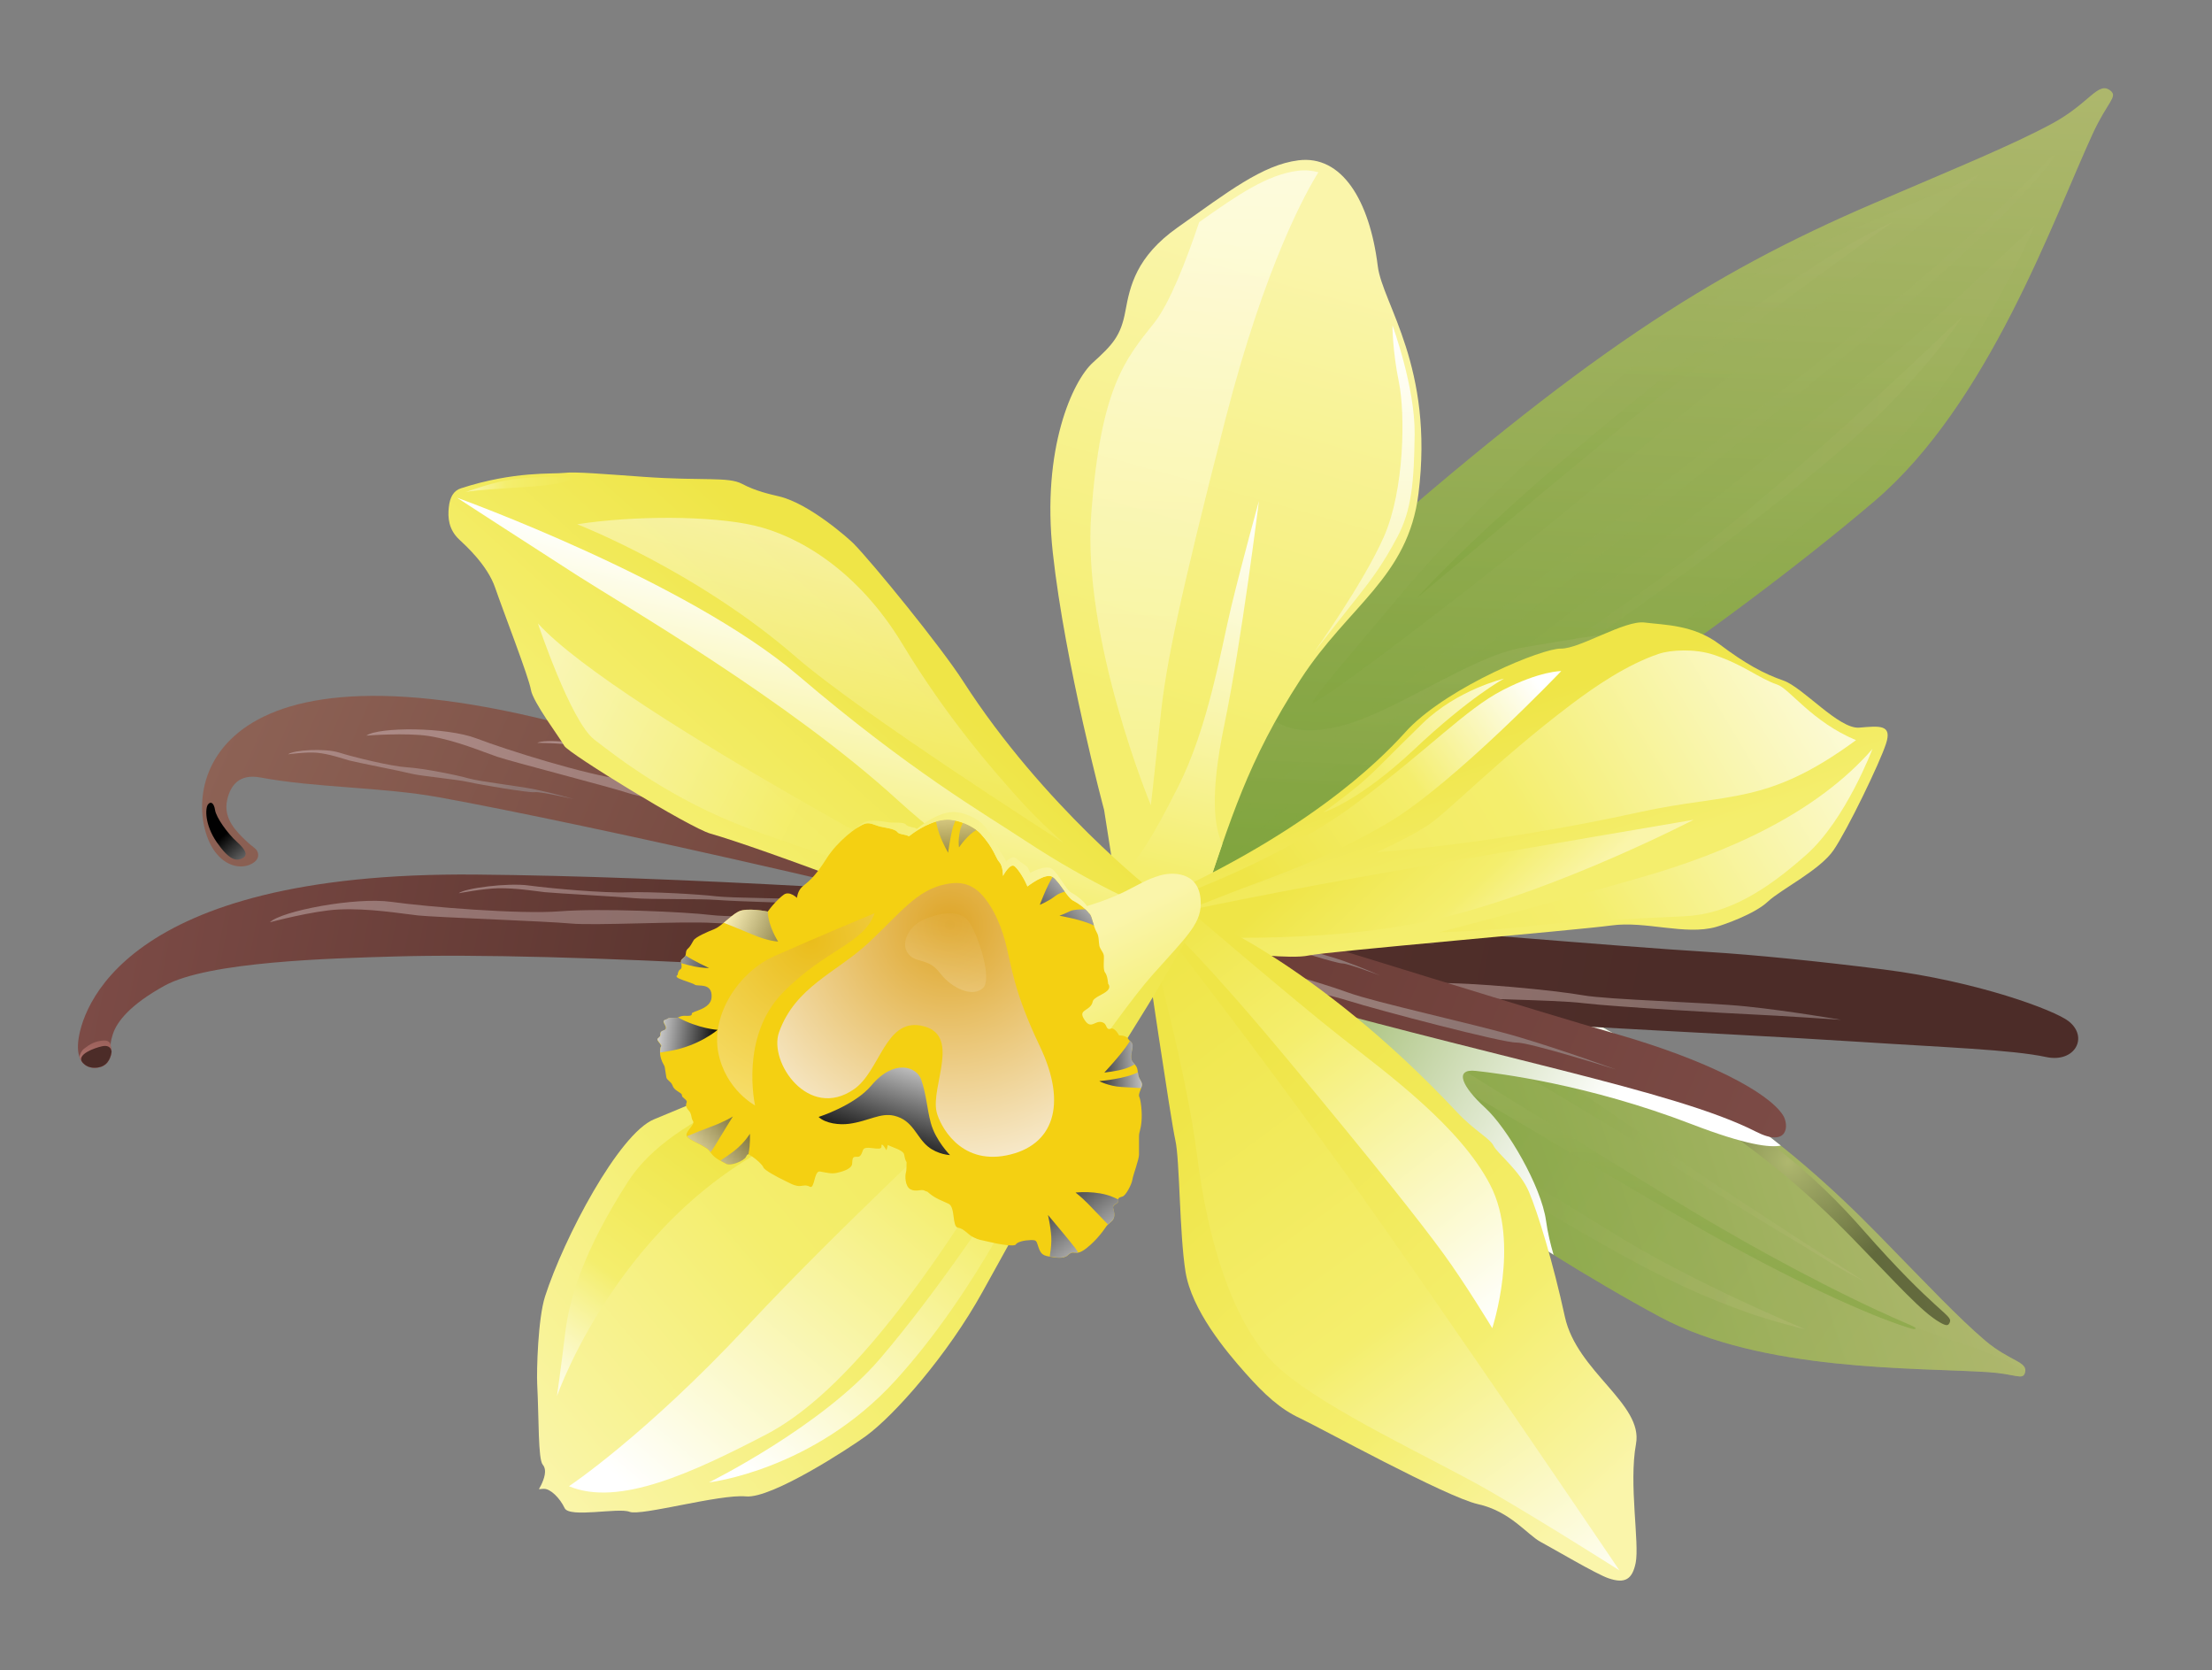 <?xml version="1.0" encoding="UTF-8"?> <!-- Generator: Adobe Illustrator 23.1.0, SVG Export Plug-In . SVG Version: 6.00 Build 0) --> <svg xmlns="http://www.w3.org/2000/svg" xmlns:xlink="http://www.w3.org/1999/xlink" id="Layer_1" x="0px" y="0px" viewBox="0 0 33.007 24.92" style="enable-background:new 0 0 33.007 24.92;" xml:space="preserve"><rect x="0" y="0" width="33.007" height="24.92" fill="#808080" stroke="none"/> <g> <g> <g> <linearGradient id="SVGID_1_" gradientUnits="userSpaceOnUse" x1="21.065" y1="1.951" x2="21.398" y2="22.415" gradientTransform="matrix(0.998 0.059 -0.059 0.998 4.133 -6.888)"> <stop offset="0" style="stop-color:#C0BF80"></stop> <stop offset="0.791" style="stop-color:#80A43E"></stop> </linearGradient> <path style="fill:url(#SVGID_1_);" d="M17.633,13.345c0,0-0.13-2.657,2.513-4.983c3.477-3.06,5.331-4.264,7.817-5.33 c1.27-0.545,2.071-0.871,2.661-1.19c0.564-0.306,0.683-0.639,0.87-0.488c0.112,0.091-0.05,0.168-0.27,0.648 c-0.582,1.266-1.551,4.024-3.252,5.473c-2.301,1.961-5.945,4.397-7.641,5.206C18.811,13.406,17.633,13.345,17.633,13.345z"></path> <linearGradient id="SVGID_2_" gradientUnits="userSpaceOnUse" x1="20.667" y1="3.383" x2="20.973" y2="22.166" gradientTransform="matrix(0.998 0.059 -0.059 0.998 4.133 -6.888)"> <stop offset="0" style="stop-color:#C0BF80"></stop> <stop offset="0.791" style="stop-color:#80A43E"></stop> </linearGradient> <path style="opacity:0.36;fill:url(#SVGID_2_);" d="M30.51,2.438c-0.788,0.826-1.852,1.745-2.593,2.341 c-1.457,1.171-6.634,5.164-8.397,6.524c-1.049,0.809-1.606,1.386-1.876,1.704c-0.017,0.215-0.011,0.338-0.011,0.338 s0.089,0.004,0.246-0.004c0.159-0.186,0.418-0.476,0.726-0.779c0.518-0.508,2.195-1.857,3.429-2.811 c1.234-0.954,4.814-3.881,5.67-4.581c1.484-1.214,2.397-2.145,2.808-2.645c0.097-0.118,0.151-0.184,0.136-0.201 C30.633,2.309,30.605,2.338,30.51,2.438z"></path> <linearGradient id="SVGID_3_" gradientUnits="userSpaceOnUse" x1="20.752" y1="4.817" x2="21.03" y2="21.908" gradientTransform="matrix(0.998 0.059 -0.059 0.998 4.133 -6.888)"> <stop offset="0" style="stop-color:#C0BF80"></stop> <stop offset="0.791" style="stop-color:#80A43E"></stop> </linearGradient> <path style="opacity:0.25;fill:url(#SVGID_3_);" d="M17.999,13.133c0,0,2.942-2.054,5.481-4.037 c2.539-1.983,4.486-3.557,4.99-3.993c0.803-0.693,1.897-1.751,1.897-1.751s-0.992,2.387-2.621,3.772 c-0.93,0.791-2.526,2.14-3.39,2.718c-0.864,0.577-4.759,3.109-5.607,3.418C17.9,13.57,17.999,13.133,17.999,13.133z"></path> <linearGradient id="SVGID_4_" gradientUnits="userSpaceOnUse" x1="21.058" y1="4.94" x2="21.278" y2="18.417" gradientTransform="matrix(0.998 0.059 -0.059 0.998 4.133 -6.888)"> <stop offset="0" style="stop-color:#C0BF80"></stop> <stop offset="0.791" style="stop-color:#80A43E"></stop> </linearGradient> <path style="opacity:0.34;fill:url(#SVGID_4_);" d="M29.346,2.777c0.067-0.06,0.128-0.116,0.188-0.172 c-0.489,0.22-1.096,0.474-1.885,0.812c-0.65,0.278-1.257,0.567-1.861,0.896c-0.528,0.419-1.034,0.827-1.423,1.155 c-1.416,1.196-2.752,2.553-3.451,3.387c-0.7,0.834-1.277,1.496-1.329,1.627c-0.053,0.132,2.598-1.844,4.605-3.544 C26.196,5.239,28.423,3.598,29.346,2.777z"></path> <linearGradient id="SVGID_5_" gradientUnits="userSpaceOnUse" x1="21.195" y1="6.607" x2="21.351" y2="16.195" gradientTransform="matrix(0.998 0.059 -0.059 0.998 4.133 -6.888)"> <stop offset="0" style="stop-color:#C0BF80"></stop> <stop offset="0.791" style="stop-color:#80A43E"></stop> </linearGradient> <path style="opacity:0.49;fill:url(#SVGID_5_);" d="M21.14,8.925c0,0,1.289-1.488,4.716-4.099 c1.497-1.14,2.377-1.509,2.377-1.509S25.897,4.981,24.288,6.3C22.68,7.619,21.14,8.925,21.14,8.925z"></path> <linearGradient id="SVGID_6_" gradientUnits="userSpaceOnUse" x1="1132.495" y1="1241.661" x2="1132.71" y2="1254.844" gradientTransform="matrix(0.162 -0.987 -0.987 -0.162 1073.296 1328.389)"> <stop offset="0" style="stop-color:#C0BF80"></stop> <stop offset="0.791" style="stop-color:#80A43E"></stop> </linearGradient> <path style="opacity:0.24;fill:url(#SVGID_6_);" d="M19.69,12.127c0,0,4.265-2.461,7.564-5.231 c1.441-1.21,2.023-2.172,2.023-2.172s-2.164,2.097-3.804,3.377C23.833,9.382,19.69,12.127,19.69,12.127z"></path> <linearGradient id="SVGID_7_" gradientUnits="userSpaceOnUse" x1="18.174" y1="13.636" x2="18.283" y2="20.376" gradientTransform="matrix(0.998 0.059 -0.059 0.998 4.133 -6.888)"> <stop offset="0" style="stop-color:#C0BF80"></stop> <stop offset="0.791" style="stop-color:#80A43E"></stop> </linearGradient> <path style="opacity:0.26;fill:url(#SVGID_7_);" d="M25.01,9.756c-0.287-0.106-0.862-0.309-1.025-0.293 c-0.22,0.021-0.441,0.058-1.257,0.196c-0.816,0.137-1.978,1.028-2.83,1.197c-0.851,0.169-1.027-0.279-1.027-0.279l-1.04,1.378 c-0.226,0.831-0.2,1.391-0.2,1.391s1.178,0.061,2.698-0.665C21.395,12.173,23.226,11.025,25.01,9.756z"></path> </g> <g> <linearGradient id="SVGID_8_" gradientUnits="userSpaceOnUse" x1="-458.253" y1="972.42" x2="-457.942" y2="991.569" gradientTransform="matrix(0.24 0.779 -0.802 0.247 921.639 131.155)"> <stop offset="0" style="stop-color:#C0BF80"></stop> <stop offset="0.791" style="stop-color:#80A43E"></stop> </linearGradient> <path style="fill:url(#SVGID_8_);" d="M17.68,13.87c0,0,1.92-0.819,4.339,0.432c3.183,1.645,4.565,2.64,6.015,4.122 c0.741,0.758,1.195,1.24,1.588,1.574c0.376,0.319,0.653,0.313,0.592,0.488c-0.037,0.105-0.137,0.011-0.549-0.016 c-1.087-0.07-3.376-0.007-4.897-0.825c-2.059-1.107-4.827-3.041-5.877-4.031C17.952,14.727,17.68,13.87,17.68,13.87z"></path> <linearGradient id="SVGID_9_" gradientUnits="userSpaceOnUse" x1="20.335" y1="17.519" x2="20.486" y2="26.735" gradientTransform="matrix(0.998 0.059 -0.059 0.998 4.133 -6.888)"> <stop offset="0" style="stop-color:#C0BF80"></stop> <stop offset="0.791" style="stop-color:#80A43E"></stop> </linearGradient> <path style="opacity:0.57;fill:url(#SVGID_9_);" d="M28.583,19.823c0.01-0.019-0.027-0.034-0.155-0.089 c-1.048-0.452-2.28-1.129-3.096-1.618c-1.213-0.725-4.677-2.883-7.111-4.403c-0.182,0.039-0.323,0.08-0.415,0.11 c0.284,0.173,0.561,0.344,0.818,0.505c1.324,0.825,5.313,3.165,6.266,3.724c1.654,0.97,2.845,1.502,3.456,1.713 C28.492,19.815,28.573,19.843,28.583,19.823z"></path> <linearGradient id="SVGID_10_" gradientUnits="userSpaceOnUse" x1="31.163" y1="29.262" x2="14.434" y2="19.486" gradientTransform="matrix(0.998 0.059 -0.059 0.998 4.133 -6.888)"> <stop offset="0" style="stop-color:#C0BF80"></stop> <stop offset="0.791" style="stop-color:#80A43E"></stop> </linearGradient> <path style="opacity:0.38;fill:url(#SVGID_10_);" d="M18.031,13.758c-0.012,0.003-0.023,0.006-0.035,0.009 C18.008,13.765,18.02,13.762,18.031,13.758C18.032,13.759,18.031,13.758,18.031,13.758z M29.42,20.095 c-0.23-0.074-0.53-0.176-0.883-0.313c0.04,0.019,0.052,0.03,0.046,0.041c-0.01,0.02-0.092-0.008-0.236-0.058 c-0.612-0.212-1.802-0.743-3.456-1.713c-0.953-0.559-4.943-2.899-6.266-3.724c-0.257-0.16-0.534-0.331-0.818-0.505 c-0.082,0.027-0.127,0.046-0.127,0.046s0.272,0.857,1.212,1.744c1.05,0.99,3.818,2.924,5.877,4.031 c1.521,0.818,3.81,0.756,4.897,0.825c0.412,0.027,0.512,0.121,0.549,0.016c0.004-0.01,0.006-0.02,0.007-0.029 C30.034,20.348,29.747,20.2,29.42,20.095z"></path> <radialGradient id="SVGID_11_" cx="23.944" cy="22.854" r="2.366" gradientTransform="matrix(0.998 0.059 -0.059 0.998 4.133 -6.888)" gradientUnits="userSpaceOnUse"> <stop offset="0" style="stop-color:#C0BF80"></stop> <stop offset="0.791" style="stop-color:#010101"></stop> </radialGradient> <path style="opacity:0.41;fill:url(#SVGID_11_);" d="M27.795,18.342c-1.288-1.467-2.685-2.242-5.681-3.79 c-2.277-1.177-4.065-0.497-4.065-0.497s0.006,0.02,0.019,0.053c0.515-0.157,2.033-0.394,3.88,0.561 c2.996,1.549,4.316,2.395,5.681,3.79c0.697,0.714,1.046,1.115,1.323,1.272c0.096,0.054,0.122,0.049,0.144-0.008 C29.136,19.615,28.878,19.575,27.795,18.342z"></path> <linearGradient id="SVGID_12_" gradientUnits="userSpaceOnUse" x1="25.496" y1="24.583" x2="17.982" y2="20.664" gradientTransform="matrix(0.998 0.059 -0.059 0.998 4.133 -6.888)"> <stop offset="0" style="stop-color:#C0BF80"></stop> <stop offset="0.791" style="stop-color:#80A43E"></stop> </linearGradient> <path style="opacity:0.36;fill:url(#SVGID_12_);" d="M20.774,14.872c0,0,3.059,1.783,4.085,2.449 c1.027,0.666,2.035,1.252,2.349,1.45c0.314,0.198,0.597,0.338,0.597,0.338s-1.935-1.247-2.539-1.663 c-0.604-0.417-2.307-1.593-2.784-1.879C22.007,15.28,20.774,14.872,20.774,14.872z"></path> <linearGradient id="SVGID_13_" gradientUnits="userSpaceOnUse" x1="68.705" y1="-3.312" x2="61.191" y2="-7.231" gradientTransform="matrix(1 -2.000000e-04 2.000000e-04 1 -41.519 23.37)"> <stop offset="0" style="stop-color:#C0BF80"></stop> <stop offset="0.791" style="stop-color:#80A43E"></stop> </linearGradient> <path style="opacity:0.36;fill:url(#SVGID_13_);" d="M19.676,16.017c0,0,3.102,1.902,4.166,2.506 c1.064,0.604,1.617,0.835,2.227,1.056c0.349,0.126,0.876,0.255,0.876,0.255s-1.708-0.707-2.893-1.45 c-0.622-0.39-2.467-1.498-2.959-1.755C20.599,16.371,19.676,16.017,19.676,16.017z"></path> <linearGradient id="SVGID_14_" gradientUnits="userSpaceOnUse" x1="20.939" y1="22.811" x2="14.875" y2="19.85" gradientTransform="matrix(0.998 0.059 -0.059 0.998 4.133 -6.888)"> <stop offset="0" style="stop-color:#FFFFFF"></stop> <stop offset="0.901" style="stop-color:#80A43E"></stop> </linearGradient> <path style="fill:url(#SVGID_14_);" d="M22.022,15.976c0.334,0.036,1.671,0.199,3.218,0.794c0.818,0.315,1.177,0.353,1.333,0.32 c-1.081-0.867-2.408-1.68-4.554-2.789c-0.167-0.086-0.331-0.162-0.493-0.229l-1.819-0.448c-1.223-0.097-2.027,0.245-2.027,0.245 s0.272,0.857,1.212,1.744c0.796,0.75,2.577,2.042,4.29,3.106c-0.046-0.157-0.089-0.334-0.113-0.511 c-0.071-0.509-0.576-1.38-0.911-1.685C21.823,16.217,21.687,15.94,22.022,15.976z"></path> </g> <g> <g> <g> <linearGradient id="SVGID_15_" gradientUnits="userSpaceOnUse" x1="170.536" y1="36.618" x2="188.462" y2="36.618" gradientTransform="matrix(1.605 0.31 -0.19 0.982 -265 -76.238)"> <stop offset="0" style="stop-color:#7C4B46"></stop> <stop offset="0.335" style="stop-color:#58332D"></stop> <stop offset="0.791" style="stop-color:#4C2C28"></stop> </linearGradient> <path style="fill:url(#SVGID_15_);" d="M1.421,15.93c-0.174,0.004-0.278-0.127-0.255-0.382c0.043-0.459,0.619-2.548,5.93-2.501 c5.993,0.053,15.562,0.984,18.415,1.156c0.644,0.039,1.627,0.137,2.59,0.259c1.42,0.18,2.557,0.61,2.764,0.771 c0.306,0.237,0.098,0.628-0.334,0.536c-0.511-0.11-1.523-0.144-2.763-0.225c-2.384-0.154-5.76-0.279-8.747-0.555 c-5.649-0.52-10.709-0.79-13.124-0.72c-0.96,0.028-2.788,0.075-3.442,0.436c-0.514,0.284-0.71,0.535-0.771,0.723 c-0.071,0.218-0.004,0.202-0.022,0.288C1.644,15.796,1.6,15.925,1.421,15.93z"></path> </g> <g> <linearGradient id="SVGID_16_" gradientUnits="userSpaceOnUse" x1="-44.761" y1="36.052" x2="-34.462" y2="36.052" gradientTransform="matrix(0.982 0.19 -0.19 0.982 55.008 -14.089)"> <stop offset="0" style="stop-color:#9D7D7A"></stop> <stop offset="0.385" style="stop-color:#91706D"></stop> <stop offset="0.72" style="stop-color:#886D68"></stop> <stop offset="0.791" style="stop-color:#7F6866"></stop> </linearGradient> <path style="fill:url(#SVGID_16_);" d="M4.027,13.759c0.168-0.168,1.274-0.38,1.811-0.305c0.536,0.075,1.926,0.189,2.519,0.141 c0.594-0.047,1.856,0.007,2.26,0.056c0.404,0.048,1.823,0,2.47,0.031c0.648,0.03,1.423,0.12,1.423,0.12 s-1.266-0.085-1.443-0.032c-0.178,0.052-1.966,0.029-2.425-0.001c-0.458-0.03-1.775,0.043-2.13,0.008 c-0.355-0.034-2.008-0.092-2.273-0.12c-0.266-0.029-0.728-0.11-1.184-0.089C4.67,13.586,4.027,13.759,4.027,13.759z"></path> </g> <g> <linearGradient id="SVGID_17_" gradientUnits="userSpaceOnUse" x1="-58.189" y1="81.828" x2="-53.421" y2="81.828" gradientTransform="matrix(0.967 0.257 -0.257 0.967 93.979 -50.857)"> <stop offset="0" style="stop-color:#9D7D7A"></stop> <stop offset="0.385" style="stop-color:#91706D"></stop> <stop offset="0.72" style="stop-color:#886D68"></stop> <stop offset="0.791" style="stop-color:#7F6866"></stop> </linearGradient> <path style="fill:url(#SVGID_17_);" d="M16.62,13.745c0.084-0.072,0.601-0.135,0.846-0.084 c0.245,0.051,0.884,0.147,1.159,0.143c0.276-0.003,0.858,0.061,1.042,0.096c0.185,0.035,0.843,0.057,1.141,0.091 c0.299,0.034,0.653,0.1,0.653,0.1s-0.582-0.078-0.666-0.06c-0.084,0.018-0.91-0.048-1.12-0.076 c-0.211-0.028-0.822-0.035-0.985-0.062c-0.163-0.027-0.925-0.105-1.046-0.126c-0.122-0.021-0.333-0.073-0.544-0.077 C16.924,13.686,16.62,13.745,16.62,13.745z"></path> </g> <g> <linearGradient id="SVGID_18_" gradientUnits="userSpaceOnUse" x1="-56.971" y1="63.924" x2="-52.207" y2="63.924" gradientTransform="matrix(0.978 0.209 -0.209 0.978 80.454 -36.81)"> <stop offset="0" style="stop-color:#9D7D7A"></stop> <stop offset="0.385" style="stop-color:#91706D"></stop> <stop offset="0.72" style="stop-color:#886D68"></stop> <stop offset="0.791" style="stop-color:#7F6866"></stop> </linearGradient> <path style="fill:url(#SVGID_18_);" d="M11.281,14.218c0.079-0.076,0.593-0.164,0.84-0.125 c0.247,0.039,0.889,0.105,1.163,0.088c0.275-0.017,0.859,0.02,1.045,0.046c0.186,0.026,0.843,0.017,1.142,0.036 c0.299,0.02,0.656,0.068,0.656,0.068s-0.584-0.05-0.667-0.028c-0.083,0.022-0.909-0.004-1.122-0.022 c-0.212-0.018-0.821,0.003-0.985-0.015c-0.163-0.02-0.927-0.061-1.05-0.076c-0.123-0.016-0.335-0.058-0.546-0.052 C11.58,14.144,11.281,14.218,11.281,14.218z"></path> </g> <g> <linearGradient id="SVGID_19_" gradientUnits="userSpaceOnUse" x1="89.849" y1="37.516" x2="94.61" y2="37.516" gradientTransform="matrix(1.253 0.22 -0.173 0.985 -99.164 -43.785)"> <stop offset="0" style="stop-color:#9D7D7A"></stop> <stop offset="0.385" style="stop-color:#91706D"></stop> <stop offset="0.72" style="stop-color:#886D68"></stop> <stop offset="0.791" style="stop-color:#7F6866"></stop> </linearGradient> <path style="fill:url(#SVGID_19_);" d="M6.844,13.326c0.093-0.076,0.731-0.159,1.046-0.116c0.316,0.043,1.13,0.116,1.475,0.102 c0.345-0.013,1.083,0.03,1.32,0.059c0.237,0.028,1.064,0.026,1.442,0.05c0.379,0.024,0.834,0.077,0.834,0.077 s-0.741-0.057-0.843-0.036c-0.102,0.021-1.146-0.015-1.415-0.036c-0.268-0.021-1.034-0.006-1.242-0.027 c-0.208-0.021-1.175-0.073-1.33-0.089c-0.156-0.018-0.428-0.062-0.693-0.059C7.214,13.255,6.844,13.326,6.844,13.326z"></path> </g> <g> <linearGradient id="SVGID_20_" gradientUnits="userSpaceOnUse" x1="-237.072" y1="76.573" x2="-223.736" y2="76.573" gradientTransform="matrix(0.799 0.204 -0.247 0.969 224.878 -12.498)"> <stop offset="0" style="stop-color:#9D7D7A"></stop> <stop offset="0.385" style="stop-color:#91706D"></stop> <stop offset="0.72" style="stop-color:#886D68"></stop> <stop offset="0.791" style="stop-color:#7F6866"></stop> </linearGradient> <path style="fill:url(#SVGID_20_);" d="M16.336,14.382c0.461-0.03,2.017-0.101,2.545,0.004c0.529,0.105,1.901,0.295,2.493,0.28 c0.592-0.014,1.842,0.11,2.241,0.181c0.398,0.07,1.81,0.102,2.451,0.168c0.642,0.067,1.405,0.199,1.405,0.199 s-0.898-0.062-1.394-0.084c-0.184-0.007-1.99-0.109-2.444-0.164c-0.454-0.056-1.765-0.056-2.115-0.109 c-0.35-0.054-1.988-0.203-2.25-0.247c-0.262-0.043-0.716-0.15-1.169-0.154C17.715,14.452,16.336,14.382,16.336,14.382z"></path> </g> <g> <linearGradient id="SVGID_21_" gradientUnits="userSpaceOnUse" x1="-120.031" y1="117.505" x2="-120.28" y2="116.364" gradientTransform="matrix(0.973 0.231 -0.231 0.973 145.37 -70.834)"> <stop offset="0" style="stop-color:#A86E69"></stop> <stop offset="0.385" style="stop-color:#93564F"></stop> <stop offset="0.72" style="stop-color:#804E45"></stop> <stop offset="0.791" style="stop-color:#71433D"></stop> </linearGradient> <path style="fill:url(#SVGID_21_);" d="M1.661,15.716c0.012-0.056-0.012-0.07-0.011-0.132c-0.01-0.048-0.059-0.063-0.093-0.062 c-0.139,0.006-0.216,0.056-0.304,0.124c-0.039,0.03-0.063,0.089-0.068,0.119c0.038,0.11,0.121,0.166,0.235,0.163 C1.6,15.925,1.644,15.796,1.661,15.716z"></path> </g> <linearGradient id="SVGID_22_" gradientUnits="userSpaceOnUse" x1="-119.789" y1="118.123" x2="-120.012" y2="117.523" gradientTransform="matrix(0.973 0.231 -0.231 0.973 145.37 -70.834)"> <stop offset="0" style="stop-color:#7C4B46"></stop> <stop offset="0.385" style="stop-color:#683A34"></stop> <stop offset="0.72" style="stop-color:#58332D"></stop> <stop offset="0.791" style="stop-color:#4C2C28"></stop> </linearGradient> <path style="fill:url(#SVGID_22_);" d="M1.663,15.677c-0.012-0.064-0.07-0.084-0.137-0.069 c-0.111,0.023-0.392,0.123-0.296,0.241c0.008,0.009,0.016,0.018,0.025,0.025c0.043,0.038,0.098,0.057,0.165,0.055 c0.179-0.005,0.224-0.134,0.241-0.214C1.664,15.701,1.666,15.688,1.663,15.677z"></path> </g> <g> <g> <g> <linearGradient id="SVGID_23_" gradientUnits="userSpaceOnUse" x1="179.725" y1="99.933" x2="194.228" y2="99.933" gradientTransform="matrix(1.499 0.652 -0.399 0.917 -225.718 -198.963)"> <stop offset="0" style="stop-color:#8D6255"></stop> <stop offset="0.555" style="stop-color:#683A34"></stop> <stop offset="1" style="stop-color:#7C4B46"></stop> </linearGradient> <path style="fill:url(#SVGID_23_);" d="M3.732,12.898c-0.138,0.06-0.353,0.034-0.521-0.188 c-0.506-0.666-0.403-3.3,5.018-1.949c5.187,1.292,13.424,3.96,15.874,4.66c1.368,0.391,2.283,0.872,2.503,1.217 c0.093,0.147,0.077,0.49-0.405,0.244c-1.218-0.621-3.941-1.096-7.846-2.213c-3.871-1.107-9.689-2.392-11.811-2.776 c-0.843-0.152-1.838-0.14-2.657-0.294c-0.319-0.06-0.447,0.119-0.496,0.329c-0.068,0.29,0.149,0.488,0.277,0.612 c0.118,0.114,0.159,0.112,0.18,0.183C3.864,12.779,3.844,12.849,3.732,12.898z"></path> </g> <g> <linearGradient id="SVGID_24_" gradientUnits="userSpaceOnUse" x1="-30.059" y1="98.855" x2="-20.887" y2="98.855" gradientTransform="matrix(0.917 0.399 -0.399 0.917 72.807 -68.529)"> <stop offset="0" style="stop-color:#AD8B87"></stop> <stop offset="0.385" style="stop-color:#A1807B"></stop> <stop offset="0.72" style="stop-color:#967C77"></stop> <stop offset="0.791" style="stop-color:#8E7673"></stop> </linearGradient> <path style="fill:url(#SVGID_24_);" d="M5.467,10.974c0.184-0.131,1.194-0.13,1.646,0.043 c0.451,0.173,1.638,0.543,2.165,0.608c0.528,0.065,1.617,0.354,1.958,0.476c0.342,0.122,1.589,0.341,2.148,0.492 c0.558,0.151,1.214,0.383,1.214,0.383s-1.085-0.319-1.251-0.301c-0.166,0.017-1.721-0.339-2.114-0.454 c-0.394-0.115-1.557-0.291-1.859-0.39c-0.302-0.099-1.73-0.465-1.956-0.542c-0.225-0.077-0.61-0.242-1.012-0.308 C6.065,10.927,5.467,10.974,5.467,10.974z"></path> </g> <g> <linearGradient id="SVGID_25_" gradientUnits="userSpaceOnUse" x1="-39.527" y1="144.177" x2="-35.276" y2="144.177" gradientTransform="matrix(0.888 0.46 -0.46 0.888 118.104 -96.831)"> <stop offset="0" style="stop-color:#AD8B87"></stop> <stop offset="0.385" style="stop-color:#A1807B"></stop> <stop offset="0.72" style="stop-color:#967C77"></stop> <stop offset="0.791" style="stop-color:#8E7673"></stop> </linearGradient> <path style="fill:url(#SVGID_25_);" d="M16.451,13.315c0.089-0.054,0.554-0.019,0.757,0.077 c0.202,0.095,0.738,0.308,0.979,0.356c0.241,0.048,0.734,0.219,0.888,0.287c0.153,0.068,0.722,0.212,0.975,0.301 c0.253,0.089,0.548,0.219,0.548,0.219s-0.491-0.185-0.567-0.182c-0.077,0.002-0.783-0.216-0.96-0.283 c-0.178-0.067-0.708-0.188-0.845-0.244c-0.136-0.056-0.783-0.274-0.884-0.318c-0.101-0.044-0.274-0.133-0.457-0.177 C16.728,13.314,16.451,13.315,16.451,13.315z"></path> </g> <g> <linearGradient id="SVGID_26_" gradientUnits="userSpaceOnUse" x1="-8.076" y1="80.97" x2="-3.841" y2="80.97" gradientTransform="matrix(0.938 0.348 -0.348 0.938 40.164 -62.258)"> <stop offset="0" style="stop-color:#AD8B87"></stop> <stop offset="0.385" style="stop-color:#A1807B"></stop> <stop offset="0.72" style="stop-color:#967C77"></stop> <stop offset="0.791" style="stop-color:#8E7673"></stop> </linearGradient> <path style="fill:url(#SVGID_26_);" d="M4.298,11.253c0.082-0.065,0.549-0.093,0.762-0.026c0.212,0.067,0.77,0.205,1.015,0.22 c0.245,0.015,0.756,0.118,0.916,0.165c0.161,0.047,0.743,0.113,1.004,0.167c0.262,0.054,0.57,0.143,0.57,0.143 s-0.509-0.117-0.585-0.104s-0.803-0.109-0.988-0.151c-0.184-0.042-0.727-0.09-0.868-0.128 c-0.142-0.037-0.811-0.166-0.916-0.195c-0.106-0.03-0.288-0.095-0.475-0.114C4.574,11.215,4.298,11.253,4.298,11.253z"></path> </g> <g> <linearGradient id="SVGID_27_" gradientUnits="userSpaceOnUse" x1="99.636" y1="100.337" x2="103.878" y2="100.337" gradientTransform="matrix(1.175 0.486 -0.382 0.924 -70.55 -130.469)"> <stop offset="0" style="stop-color:#AD8B87"></stop> <stop offset="0.385" style="stop-color:#A1807B"></stop> <stop offset="0.72" style="stop-color:#967C77"></stop> <stop offset="0.791" style="stop-color:#8E7673"></stop> </linearGradient> <path style="fill:url(#SVGID_27_);" d="M8.018,11.082c0.098-0.056,0.673-0.018,0.939,0.083c0.265,0.1,0.959,0.324,1.263,0.375 c0.304,0.052,0.938,0.232,1.138,0.304c0.2,0.072,0.921,0.224,1.247,0.318c0.326,0.094,0.71,0.23,0.71,0.23 s-0.633-0.194-0.727-0.192c-0.094,0.002-0.996-0.229-1.226-0.299c-0.23-0.07-0.901-0.199-1.078-0.258 c-0.177-0.06-1.008-0.29-1.14-0.336c-0.132-0.046-0.36-0.14-0.591-0.187C8.357,11.082,8.018,11.082,8.018,11.082z"></path> </g> <g> <linearGradient id="SVGID_28_" gradientUnits="userSpaceOnUse" x1="-20.747" y1="95.256" x2="-8.874" y2="95.256" gradientTransform="matrix(0.919 0.395 -0.395 0.919 69.516 -67.269)"> <stop offset="0" style="stop-color:#AD8B87"></stop> <stop offset="0.385" style="stop-color:#A1807B"></stop> <stop offset="0.72" style="stop-color:#967C77"></stop> <stop offset="0.791" style="stop-color:#8E7673"></stop> </linearGradient> <path style="fill:url(#SVGID_28_);" d="M12.524,12.861c0.488,0.064,2.131,0.309,2.673,0.521 c0.542,0.212,1.96,0.682,2.583,0.787c0.623,0.106,1.922,0.485,2.33,0.636c0.409,0.151,1.888,0.469,2.554,0.666 c0.665,0.197,1.451,0.485,1.451,0.485s-1.296-0.409-1.489-0.403c-0.193,0.006-2.042-0.477-2.512-0.625 c-0.47-0.148-1.847-0.415-2.208-0.54c-0.361-0.125-2.063-0.608-2.333-0.704c-0.27-0.097-0.734-0.295-1.209-0.392 C13.964,13.211,12.524,12.861,12.524,12.861z"></path> </g> </g> <linearGradient id="SVGID_29_" gradientUnits="userSpaceOnUse" x1="-58.243" y1="67.615" x2="-59.38" y2="66.654" gradientTransform="matrix(0.99 0.142 -0.142 0.99 71.383 -45.327)"> <stop offset="0" style="stop-color:#FFFFFF"></stop> <stop offset="0.791" style="stop-color:#010101"></stop> </linearGradient> <path style="fill:url(#SVGID_29_);" d="M3.103,12.002c-0.041,0.054-0.051,0.298,0.131,0.562c0.183,0.264,0.29,0.288,0.381,0.241 c0.092-0.046,0.052-0.128-0.083-0.249c-0.135-0.121-0.305-0.358-0.323-0.471C3.192,11.972,3.141,11.951,3.103,12.002z"></path> </g> </g> <g> <g> <g> <linearGradient id="SVGID_30_" gradientUnits="userSpaceOnUse" x1="70.323" y1="-27.75" x2="71.008" y2="-35.288" gradientTransform="matrix(0.984 0.181 -0.181 0.984 -56.824 25.508)"> <stop offset="0" style="stop-color:#F4EE6D"></stop> <stop offset="0.984" style="stop-color:#FAF5AA"></stop> </linearGradient> <path style="fill:url(#SVGID_30_);" d="M20.559,3.971c-0.122-0.987-0.539-1.662-1.186-1.579 c-0.534,0.067-1.051,0.471-1.802,1.002c-0.618,0.437-0.71,0.876-0.778,1.246c-0.068,0.37-0.188,0.5-0.486,0.77 c-0.298,0.27-0.768,1.278-0.597,2.838c0.182,1.662,0.765,3.834,0.765,3.834l0.234,1.488l1.222-0.068 c0.429-1.263,0.681-2.144,1.478-3.37c0.715-1.1,1.602-1.521,1.757-2.766C21.402,5.476,20.629,4.532,20.559,3.971z"></path> </g> <linearGradient id="SVGID_31_" gradientUnits="userSpaceOnUse" x1="14.459" y1="8.521" x2="14.862" y2="25.62" gradientTransform="matrix(0.998 0.059 -0.059 0.998 4.133 -6.888)"> <stop offset="0" style="stop-color:#FFFFFF"></stop> <stop offset="1" style="stop-color:#F4EE6D"></stop> </linearGradient> <path style="opacity:0.59;fill:url(#SVGID_31_);" d="M19.364,2.548c-0.452,0.057-0.891,0.355-1.47,0.766 c-0.186,0.554-0.439,1.211-0.67,1.501c-0.436,0.547-0.797,0.963-0.94,2.839c-0.144,1.876,0.889,4.359,0.889,4.359 s0.069-0.602,0.146-1.338c0.077-0.736,0.268-1.701,0.966-4.419c0.598-2.329,1.221-3.421,1.388-3.686 C19.576,2.543,19.474,2.534,19.364,2.548z"></path> <linearGradient id="SVGID_32_" gradientUnits="userSpaceOnUse" x1="16.999" y1="10.742" x2="17.207" y2="19.547" gradientTransform="matrix(0.998 0.059 -0.059 0.998 4.133 -6.888)"> <stop offset="0" style="stop-color:#FFFFFF"></stop> <stop offset="1" style="stop-color:#F4EE6D"></stop> </linearGradient> <path style="fill:url(#SVGID_32_);" d="M20.778,4.855c0,0,0.339,0.917,0.331,1.623c-0.008,0.706-0.044,1.13-0.258,1.533 c-0.214,0.402-0.373,0.617-0.603,0.907c-0.23,0.289-0.642,0.815-0.642,0.815s0.733-1.023,1.043-1.723 c0.31-0.7,0.321-1.843,0.225-2.309C20.778,5.236,20.778,4.855,20.778,4.855z"></path> <linearGradient id="SVGID_33_" gradientUnits="userSpaceOnUse" x1="15.412" y1="13.51" x2="13.262" y2="25.783" gradientTransform="matrix(0.998 0.059 -0.059 0.998 4.133 -6.888)"> <stop offset="0" style="stop-color:#FFFFFF"></stop> <stop offset="0.456" style="stop-color:#F4EE6D"></stop> <stop offset="1" style="stop-color:#EFE547"></stop> </linearGradient> <path style="fill:url(#SVGID_33_);" d="M18.27,10.81c0.258-1.247,0.515-3.335,0.515-3.335s-0.256,0.927-0.412,1.574 c-0.156,0.647-0.341,1.797-0.797,2.696c-0.381,0.751-0.598,1.109-0.88,1.34l0.014,0.485l1.222-0.068 c0.11-0.324,0.208-0.623,0.307-0.909C18.124,12.343,18.046,11.889,18.27,10.81z"></path> </g> <g> <g> <linearGradient id="SVGID_34_" gradientUnits="userSpaceOnUse" x1="-94.536" y1="88.885" x2="-92.866" y2="84.444" gradientTransform="matrix(0.931 0.365 -0.365 0.931 130.853 -36.011)"> <stop offset="0" style="stop-color:#F4EE6D"></stop> <stop offset="0.819" style="stop-color:#EFE547"></stop> </linearGradient> <path style="fill:url(#SVGID_34_);" d="M14.37,10.161c-0.333-0.518-1.346-1.759-1.633-2.052 c-0.057-0.058-0.654-0.596-1.113-0.704c-0.134-0.032-0.348-0.078-0.552-0.187c-0.205-0.109-0.587-0.042-1.464-0.104 c-0.585-0.041-1.025-0.08-1.194-0.059C8.247,7.075,7.678,7.025,6.877,7.285C6.77,7.32,6.713,7.414,6.697,7.568 C6.68,7.721,6.693,7.9,6.854,8.05c0.099,0.093,0.42,0.383,0.535,0.719c0.115,0.336,0.503,1.335,0.533,1.521 c0.029,0.185,0.44,0.727,0.498,0.837c0.059,0.11,1.87,1.221,2.18,1.309c0.647,0.181,3.581,1.241,5.389,2.131 c0.511-0.227,1.225-1.261,1.225-1.261S15.573,12.032,14.37,10.161z"></path> </g> <linearGradient id="SVGID_35_" gradientUnits="userSpaceOnUse" x1="9.142" y1="15.144" x2="7.598" y2="23.958" gradientTransform="matrix(0.998 0.059 -0.059 0.998 4.133 -6.888)"> <stop offset="0" style="stop-color:#FFFFFF"></stop> <stop offset="0.456" style="stop-color:#F4EE6D"></stop> <stop offset="1" style="stop-color:#EFE547"></stop> </linearGradient> <path style="fill:url(#SVGID_35_);" d="M6.819,7.425c0,0,3.428,1.233,5.094,2.654c1.667,1.421,2.757,2.048,3.378,2.458 c1.037,0.683,1.826,0.999,1.826,0.999s-1.016,1.315-1.489,0.53c-0.491-0.814-1.443-1.408-2.231-2.128 c-1.635-1.492-4.092-2.909-4.784-3.354C7.921,8.14,6.819,7.425,6.819,7.425z"></path> <linearGradient id="SVGID_36_" gradientUnits="userSpaceOnUse" x1="9.449" y1="14.567" x2="8.259" y2="21.361" gradientTransform="matrix(0.998 0.059 -0.059 0.998 4.133 -6.888)"> <stop offset="0" style="stop-color:#FFFFFF"></stop> <stop offset="0.456" style="stop-color:#F4EE6D"></stop> <stop offset="1" style="stop-color:#EFE547"></stop> </linearGradient> <path style="opacity:0.47;fill:url(#SVGID_36_);" d="M8.613,7.821c0.838-0.131,2.004-0.13,2.646,0.02 c0.642,0.15,1.532,0.651,2.207,1.767c0.675,1.117,1.369,1.898,1.706,2.276c0.337,0.379,0.7,0.692,0.7,0.692 s-3.029-1.935-3.988-2.769C10.39,8.509,8.613,7.821,8.613,7.821z"></path> <linearGradient id="SVGID_37_" gradientUnits="userSpaceOnUse" x1="3.52" y1="16.127" x2="15.345" y2="21.149" gradientTransform="matrix(0.998 0.059 -0.059 0.998 4.133 -6.888)"> <stop offset="0" style="stop-color:#FFFFFF"></stop> <stop offset="0.456" style="stop-color:#F4EE6D"></stop> <stop offset="1" style="stop-color:#EFE547"></stop> </linearGradient> <path style="opacity:0.67;fill:url(#SVGID_37_);" d="M8.027,9.301c0,0,0.487,1.459,0.841,1.732 c0.354,0.273,1.149,0.896,2.311,1.33c1.162,0.434,3.896,1.288,3.896,1.288S9.245,10.635,8.027,9.301z"></path> <linearGradient id="SVGID_38_" gradientUnits="userSpaceOnUse" x1="2.975" y1="14.028" x2="5.78" y2="13.726" gradientTransform="matrix(0.998 0.059 -0.059 0.998 4.133 -6.888)"> <stop offset="0" style="stop-color:#FFFFFF"></stop> <stop offset="0.456" style="stop-color:#F4EE6D"></stop> <stop offset="1" style="stop-color:#EFE547"></stop> </linearGradient> <path style="fill:url(#SVGID_38_);" d="M6.947,7.342c0,0,0.344-0.126,0.593-0.173c0.249-0.047,0.575-0.056,0.76-0.051 c0.185,0.005,0.381,0.005,0.381,0.005s-0.286,0.09-0.557,0.119C7.854,7.272,7.067,7.304,6.947,7.342z"></path> </g> <g> <g> <linearGradient id="SVGID_39_" gradientUnits="userSpaceOnUse" x1="157.385" y1="-70.482" x2="156.041" y2="-73.539" gradientTransform="matrix(0.996 0.092 -0.092 0.996 -140.189 68.918)"> <stop offset="0" style="stop-color:#F4EE6D"></stop> <stop offset="0.819" style="stop-color:#EFE547"></stop> </linearGradient> <path style="fill:url(#SVGID_39_);" d="M27.743,10.855c-0.304,0.025-0.84-0.602-1.133-0.703 c-0.292-0.101-0.568-0.251-0.954-0.542c-0.387-0.291-0.817-0.285-1.115-0.323c-0.298-0.038-0.97,0.394-1.249,0.389 c-0.279-0.005-1.648,0.557-2.272,1.193c-0.132,0.134-0.99,1.195-3.204,2.289c-0.227,0.112-0.184,0.187-0.184,0.187l-0.215,0.78 c0,0,0.558,0.042,0.984,0.08c0.098,0.008,0.856,0.109,1.129,0.049c0.274-0.06,4.009-0.378,4.517-0.448 c0.509-0.07,1.101,0.151,1.557,0.023c0.118-0.033,0.579-0.193,0.775-0.378c0.196-0.184,0.775-0.468,0.981-0.768 c0.206-0.301,0.69-1.3,0.783-1.589C28.238,10.805,28.046,10.83,27.743,10.855z"></path> </g> <linearGradient id="SVGID_40_" gradientUnits="userSpaceOnUse" x1="19.754" y1="15.886" x2="15.698" y2="19.173" gradientTransform="matrix(0.998 0.059 -0.059 0.998 4.133 -6.888)"> <stop offset="0" style="stop-color:#FFFFFF"></stop> <stop offset="0.456" style="stop-color:#F4EE6D"></stop> <stop offset="1" style="stop-color:#EFE547"></stop> </linearGradient> <path style="fill:url(#SVGID_40_);" d="M17.633,13.345c0,0,1.496-0.533,2.604-1.36c1.108-0.827,1.63-1.402,2.185-1.689 c0.555-0.287,0.875-0.285,0.875-0.285s-1.596,1.673-2.572,2.256c-0.976,0.582-1.89,0.865-2.407,1.071 c-0.38,0.151-0.677,0.263-0.677,0.263L17.633,13.345z"></path> <linearGradient id="SVGID_41_" gradientUnits="userSpaceOnUse" x1="19.539" y1="20.065" x2="17.33" y2="17.964" gradientTransform="matrix(0.998 0.059 -0.059 0.998 4.133 -6.888)"> <stop offset="0" style="stop-color:#FAF5AA"></stop> <stop offset="0.363" style="stop-color:#F4EE6D"></stop> <stop offset="1" style="stop-color:#EFE547"></stop> </linearGradient> <path style="fill:url(#SVGID_41_);" d="M17.429,13.958c0,0,2.312,0.169,4.088-0.265c1.775-0.434,3.754-1.463,3.754-1.463 s-2.21,0.375-4.249,0.727c-2.04,0.352-3.38,0.643-3.38,0.643L17.429,13.958z"></path> <linearGradient id="SVGID_42_" gradientUnits="userSpaceOnUse" x1="25.369" y1="14.362" x2="13.188" y2="22.699" gradientTransform="matrix(0.998 0.059 -0.059 0.998 4.133 -6.888)"> <stop offset="0" style="stop-color:#FFFFFF"></stop> <stop offset="0.456" style="stop-color:#F4EE6D"></stop> <stop offset="1" style="stop-color:#EFE547"></stop> </linearGradient> <path style="fill:url(#SVGID_42_);" d="M21.276,12.332c-0.326,0.205-0.74,0.383-0.74,0.383s1.721-0.113,3.933-0.6 c1.33-0.292,1.89-0.091,3.226-1.073c-0.657-0.274-0.99-0.765-1.173-0.828c-0.292-0.101-0.492-0.293-0.951-0.446 c-0.286-0.095-0.646-0.072-0.818-0.014c-0.469,0.157-0.948,0.483-1.306,0.753C22.309,11.368,21.603,12.127,21.276,12.332z"></path> <linearGradient id="SVGID_43_" gradientUnits="userSpaceOnUse" x1="20.082" y1="15.504" x2="14.268" y2="19.484" gradientTransform="matrix(0.998 0.059 -0.059 0.998 4.133 -6.888)"> <stop offset="0" style="stop-color:#FFFFFF"></stop> <stop offset="0.456" style="stop-color:#F4EE6D"></stop> <stop offset="1" style="stop-color:#EFE547"></stop> </linearGradient> <path style="fill:url(#SVGID_43_);" d="M22.443,10.124c0,0-0.694,0.161-1.217,0.669c-0.523,0.508-0.691,0.7-0.939,0.91 c-0.194,0.164-0.54,0.417-0.54,0.417s0.525-0.16,1.356-0.941C21.934,10.396,22.443,10.124,22.443,10.124z"></path> <linearGradient id="SVGID_44_" gradientUnits="userSpaceOnUse" x1="26.349" y1="15.564" x2="14.243" y2="23.849" gradientTransform="matrix(0.998 0.059 -0.059 0.998 4.133 -6.888)"> <stop offset="0" style="stop-color:#FFFFFF"></stop> <stop offset="0.456" style="stop-color:#F4EE6D"></stop> <stop offset="1" style="stop-color:#EFE547"></stop> </linearGradient> <path style="fill:url(#SVGID_44_);" d="M24.479,13.092c1.318-0.377,2.627-0.963,3.461-1.918c0,0-0.398,1.054-0.984,1.575 c-0.586,0.521-1.163,0.891-1.82,0.92c-0.658,0.029-1.907,0.09-2.331,0.15c-0.424,0.06-1.335,0.09-1.335,0.09 S23.028,13.507,24.479,13.092z"></path> </g> <g> <g> <linearGradient id="SVGID_45_" gradientUnits="userSpaceOnUse" x1="98.559" y1="-22.126" x2="91.788" y2="-27.374" gradientTransform="matrix(0.987 0.159 -0.159 0.987 -77.006 28.591)"> <stop offset="0" style="stop-color:#FAF5AA"></stop> <stop offset="0.363" style="stop-color:#F4EE6D"></stop> <stop offset="1" style="stop-color:#EFE547"></stop> </linearGradient> <path style="fill:url(#SVGID_45_);" d="M22.815,17.781c-0.133-0.315-0.474-0.576-0.528-0.687 c-0.053-0.111-0.288-0.227-0.543-0.499c-2.161-2.303-3.977-2.981-3.977-2.981l-0.682,0.472c0,0,0.386,2.633,0.453,2.923 c0.067,0.29,0.06,1.39,0.152,1.964c0.092,0.573,0.603,1.184,0.892,1.509c0.288,0.325,0.523,0.539,0.813,0.674 c0.29,0.135,2.182,1.177,2.661,1.284c0.479,0.106,0.735,0.456,0.93,0.561c0.196,0.105,0.834,0.483,1.015,0.544 c0.245,0.084,0.355,0.019,0.406-0.228c0.06-0.297-0.105-1.177,0.005-1.776c0.111-0.599-0.881-1.075-1.061-1.896 C23.172,18.823,22.949,18.097,22.815,17.781z"></path> </g> <linearGradient id="SVGID_46_" gradientUnits="userSpaceOnUse" x1="21.285" y1="30.162" x2="13.492" y2="20.778" gradientTransform="matrix(0.998 0.059 -0.059 0.998 4.133 -6.888)"> <stop offset="0" style="stop-color:#FFFFFF"></stop> <stop offset="0.456" style="stop-color:#F4EE6D"></stop> <stop offset="1" style="stop-color:#EFE547"></stop> </linearGradient> <path style="fill:url(#SVGID_46_);" d="M17.194,14.135c0,0,0.517,1.892,0.67,3.113c0.153,1.22,0.524,2.543,1.228,3.168 c0.704,0.625,2.299,1.346,3.124,1.821c0.825,0.475,1.949,1.191,1.949,1.191s-2.684-3.971-4.115-5.962 c-1.375-1.913-2.621-3.507-2.621-3.507L17.194,14.135z"></path> <linearGradient id="SVGID_47_" gradientUnits="userSpaceOnUse" x1="20.133" y1="25.229" x2="14.848" y2="19.182" gradientTransform="matrix(0.998 0.059 -0.059 0.998 4.133 -6.888)"> <stop offset="0" style="stop-color:#FFFFFF"></stop> <stop offset="0.654" style="stop-color:#F4EE6D"></stop> <stop offset="1" style="stop-color:#EFE547"></stop> </linearGradient> <path style="fill:url(#SVGID_47_);" d="M17.463,13.86c0,0,0.46,0.398,1.748,1.943c1.288,1.546,2.004,2.454,2.328,2.9 c0.325,0.445,0.728,1.111,0.728,1.111s0.419-1.266-0.029-2.134c-0.448-0.869-1.52-1.652-2.228-2.208 c-0.708-0.556-2.303-1.924-2.303-1.924L17.463,13.86z"></path> </g> <g> <g> <linearGradient id="SVGID_48_" gradientUnits="userSpaceOnUse" x1="248.957" y1="-97.636" x2="259.468" y2="-106.308" gradientTransform="matrix(1 -0.012 0.012 1 -239.916 122.58)"> <stop offset="0" style="stop-color:#FAF5AA"></stop> <stop offset="0.363" style="stop-color:#F4EE6D"></stop> <stop offset="1" style="stop-color:#EFE547"></stop> </linearGradient> <path style="fill:url(#SVGID_48_);" d="M17.238,13.79c-0.087-0.017-1.997,0.26-1.997,0.26s-1.576,1.042-5.481,2.648 c-0.526,0.216-1.345,1.769-1.627,2.643c-0.106,0.33-0.127,1.11-0.117,1.309c0.027,0.529,0.012,1.118,0.083,1.201 c0.07,0.082,0.016,0.221-0.025,0.305c-0.04,0.084-0.054,0.056,0.043,0.055c0.097-0.001,0.237,0.136,0.308,0.287 c0.071,0.152,0.803-0.011,0.97,0.056c0.167,0.067,1.346-0.267,1.735-0.23c0.388,0.037,1.561-0.732,1.792-0.901 c0.43-0.315,1.217-1.208,1.738-2.149c0.744-1.347,0.99-1.771,1.193-2.175c0.203-0.404,1.223-2.002,1.385-2.283 c0.285-0.495,0.608-1.042,0.608-1.042S17.295,13.802,17.238,13.79z"></path> </g> <linearGradient id="SVGID_49_" gradientUnits="userSpaceOnUse" x1="7.22" y1="28.917" x2="15.708" y2="17.629" gradientTransform="matrix(0.998 0.059 -0.059 0.998 4.133 -6.888)"> <stop offset="0" style="stop-color:#FFFFFF"></stop> <stop offset="0.456" style="stop-color:#F4EE6D"></stop> <stop offset="1" style="stop-color:#EFE547"></stop> </linearGradient> <path style="fill:url(#SVGID_49_);" d="M8.49,22.172c0,0,1.12-0.742,2.652-2.379c1.532-1.638,2.927-2.857,4.003-4.006 c1.077-1.148,1.972-1.5,1.972-1.5s-1.131,1.302-2.295,3.186c-1.165,1.884-2.306,3.365-3.393,3.929 C10.342,21.966,9.234,22.485,8.49,22.172z"></path> <linearGradient id="SVGID_50_" gradientUnits="userSpaceOnUse" x1="8.867" y1="28.552" x2="15.675" y2="19.499" gradientTransform="matrix(0.998 0.059 -0.059 0.998 4.133 -6.888)"> <stop offset="0" style="stop-color:#FFFFFF"></stop> <stop offset="0.456" style="stop-color:#F4EE6D"></stop> <stop offset="1" style="stop-color:#EFE547"></stop> </linearGradient> <path style="fill:url(#SVGID_50_);" d="M10.58,22.115c0,0,1.558-0.178,2.781-1.52c1.223-1.342,2.019-3.067,2.448-3.872 c0.429-0.805,0.837-1.656,0.837-1.656s-1.851,3.257-3.513,5.201C12.269,21.279,10.58,22.115,10.58,22.115z"></path> <linearGradient id="SVGID_51_" gradientUnits="userSpaceOnUse" x1="6.32" y1="28.063" x2="8.974" y2="24.065" gradientTransform="matrix(0.998 0.059 -0.059 0.998 4.133 -6.888)"> <stop offset="0" style="stop-color:#FFFFFF"></stop> <stop offset="0.456" style="stop-color:#F4EE6D"></stop> <stop offset="1" style="stop-color:#EFE547"></stop> </linearGradient> <path style="fill:url(#SVGID_51_);" d="M17.08,13.6c0,0-1.852,1.17-3.539,1.812c-1.686,0.642-3.501,1.175-4.168,2.213 c-0.666,1.038-0.875,1.732-0.94,2.267c-0.065,0.535-0.122,0.935-0.122,0.935s1.053-3.034,3.905-4.045 C15.068,15.771,17.08,13.6,17.08,13.6z"></path> </g> <g> <linearGradient id="SVGID_52_" gradientUnits="userSpaceOnUse" x1="13.69" y1="22.006" x2="12.734" y2="20.366" gradientTransform="matrix(0.998 0.059 -0.059 0.998 4.133 -6.888)"> <stop offset="0" style="stop-color:#F4EE6D"></stop> <stop offset="0.984" style="stop-color:#FAF5AA"></stop> </linearGradient> <path style="fill:url(#SVGID_52_);" d="M12.881,14.044c0,0,1.986-0.183,2.884-0.403c1.11-0.271,1.116-0.454,1.548-0.582 c0.157-0.046,0.566-0.072,0.602,0.355c0.03,0.355-0.183,0.528-0.723,1.136c-0.54,0.608-1.869,2.599-1.869,2.599L12.881,14.044z"></path> <g> <path style="fill:#F4D012;" d="M10.368,14.69c-0.029-0.022-0.172-0.062-0.238-0.093c-0.066-0.031-0.018-0.053-0.018-0.053 s0.002-0.061,0.041-0.084c0.039-0.023,0.001-0.107,0.01-0.131c0.009-0.025,0.056-0.046,0.066-0.075 c0.01-0.029-0.001-0.07,0.034-0.1c0.035-0.03,0.059-0.077,0.086-0.125c0.027-0.049,0.209-0.129,0.31-0.168 c0.1-0.039,0.235-0.195,0.359-0.261c0.125-0.066,0.438-0.001,0.438-0.001s0.026-0.033,0.043-0.056 c0.018-0.024,0.11-0.133,0.196-0.196c0.085-0.062,0.197,0.048,0.197,0.048s0.008-0.102,0.079-0.167 c0.073-0.066,0.165-0.107,0.369-0.43c0.152-0.239,0.443-0.472,0.571-0.51c0.072-0.022,0.146,0.026,0.224,0.044 c0.078,0.018,0.219,0.033,0.254,0.081c0.03,0.041,0.114,0.029,0.173,0.064c0.012-0.008,0.023-0.017,0.033-0.024 c0.075-0.058,0.316-0.22,0.533-0.225c0.16-0.004,0.394,0.089,0.507,0.213c0.2,0.22,0.219,0.357,0.276,0.42 c0.057,0.063,0.055,0.207,0.055,0.207s0.106-0.203,0.175-0.143c0.069,0.061,0.142,0.197,0.156,0.227 c0.014,0.03,0.034,0.073,0.034,0.073s0.27-0.213,0.375-0.142c0.104,0.07,0.219,0.309,0.306,0.353 c0.086,0.044,0.246,0.156,0.272,0.245c0.027,0.089,0.051,0.177,0.083,0.232c0.033,0.054,0.026,0.136,0.037,0.193 c0.011,0.056,0.056,0.094,0.066,0.143c0.01,0.049-0.017,0.215,0.02,0.26c0.038,0.046,0.045,0.167,0.045,0.167 s0.047,0.047-0.012,0.104c-0.059,0.057-0.204,0.099-0.217,0.16c-0.029,0.142-0.21,0.115-0.141,0.244 c0.117,0.218,0.177,0.003,0.306,0.077c0.048,0.027,0.032,0.112,0.105,0.085c0.059-0.022,0.122,0.1,0.122,0.1 s0.106-0.002,0.135,0.05c0.029,0.052,0.083,0.046,0.06,0.156c-0.022,0.108-0.026,0.159,0.02,0.207 c0.046,0.047,0.061,0.068,0.067,0.154c0.006,0.087,0.064,0.118,0.059,0.174c-0.005,0.057-0.06,0.137-0.039,0.177 c0.022,0.04,0.046,0.231,0.033,0.368c-0.013,0.137-0.037,0.149-0.037,0.223c0,0.075,0,0.196,0,0.27 c0,0.074-0.087,0.298-0.099,0.374c-0.012,0.076-0.097,0.232-0.144,0.25c-0.047,0.017-0.072,0.014-0.067,0.066 c0.005,0.051-0.095,0.045-0.074,0.118c0.021,0.072,0.028,0.14-0.027,0.189c-0.055,0.049-0.059,0.045-0.097,0.102 c-0.038,0.057-0.113,0.148-0.169,0.202c-0.055,0.054-0.165,0.157-0.238,0.162c-0.073,0.004-0.08-0.022-0.149,0.039 c-0.069,0.061-0.193,0.031-0.284,0.017c-0.093-0.015-0.123-0.049-0.154-0.143c-0.031-0.094-0.026-0.102-0.116-0.101 c-0.09,0.002-0.197,0.026-0.219,0.064c-0.022,0.039-0.264-0.004-0.398-0.037c-0.134-0.033-0.147-0.025-0.236-0.069 c-0.089-0.043-0.137-0.129-0.23-0.143c-0.092-0.014-0.036-0.308-0.141-0.357c-0.104-0.049-0.194-0.079-0.28-0.15 c-0.011-0.009-0.024-0.02-0.037-0.031c-0.01-0.001-0.021-0.004-0.037-0.013c-0.051-0.031-0.128,0.023-0.213-0.021 c-0.085-0.043-0.084-0.208-0.069-0.251c0.01-0.027,0.007-0.092,0.01-0.155c-0.017-0.024-0.026-0.056-0.036-0.111 c-0.013-0.07-0.168-0.104-0.244-0.145c-0.008,0.041-0.021,0.078-0.021,0.078s-0.079-0.141-0.074-0.056 c0.005,0.085-0.244-0.032-0.275,0.053c-0.03,0.084-0.044,0.106-0.101,0.102c-0.056-0.003-0.056,0.024-0.062,0.104 c-0.006,0.08-0.159,0.121-0.237,0.137c-0.078,0.016-0.155-0.008-0.243-0.022c-0.089-0.015-0.077,0.268-0.151,0.227 c-0.074-0.042-0.12,0.002-0.193-0.014c-0.073-0.016-0.082-0.03-0.188-0.08c-0.106-0.05-0.297-0.153-0.312-0.194 c-0.015-0.041-0.098-0.116-0.17-0.165c-0.071-0.048-0.068-0.039-0.094,0.013c-0.027,0.051-0.219,0.139-0.293,0.099 c-0.073-0.039-0.17-0.084-0.224-0.16c-0.055-0.076-0.06-0.063-0.119-0.102c-0.058-0.039-0.193-0.086-0.24-0.146 c-0.047-0.06,0.125-0.176,0.091-0.228c-0.035-0.052-0.015-0.106-0.064-0.159c-0.049-0.053-0.046-0.089-0.032-0.124 c0.014-0.035-0.072-0.07-0.07-0.098c0.002-0.028-0.02-0.036-0.061-0.064c-0.042-0.027-0.068-0.05-0.084-0.097 c-0.016-0.047-0.082-0.073-0.088-0.113c-0.006-0.041-0.017-0.106-0.023-0.146c-0.006-0.04-0.031-0.053-0.055-0.129 c-0.025-0.075-0.019-0.169-0.001-0.184c0.017-0.016-0.043-0.068-0.054-0.098c-0.01-0.03,0.045-0.034,0.043-0.077 c-0.002-0.043,0.012-0.05,0.054-0.067c0.043-0.016,0.035-0.044,0.003-0.102c-0.032-0.059,0.024-0.047,0.05-0.07 c0.026-0.023,0.137-0.008,0.137-0.008s0.055-0.04,0.121-0.037c0.067,0.003,0.11,0.003,0.105-0.033 c-0.005-0.036,0.286-0.062,0.295-0.243C10.632,14.651,10.41,14.722,10.368,14.69z"></path> </g> <linearGradient id="SVGID_53_" gradientUnits="userSpaceOnUse" x1="7.901" y1="21.987" x2="6.784" y2="21.928" gradientTransform="matrix(0.998 0.059 -0.059 0.998 4.133 -6.888)"> <stop offset="0" style="stop-color:#010101"></stop> <stop offset="1" style="stop-color:#FFFFFF"></stop> </linearGradient> <path style="fill:url(#SVGID_53_);" d="M10.115,15.178c-0.009,0.005-0.016,0.01-0.016,0.01s-0.111-0.015-0.137,0.008 c-0.026,0.023-0.082,0.011-0.05,0.07c0.032,0.059,0.04,0.086-0.003,0.102c-0.042,0.016-0.056,0.024-0.054,0.067 c0.002,0.043-0.054,0.047-0.043,0.077c0.011,0.03,0.071,0.083,0.054,0.098c-0.011,0.009-0.016,0.048-0.014,0.092 c0.051-0.008,0.104-0.016,0.156-0.026c0.425-0.076,0.7-0.312,0.7-0.312S10.423,15.346,10.115,15.178z"></path> <radialGradient id="SVGID_54_" cx="11.246" cy="20.066" r="4.738" gradientTransform="matrix(0.998 0.059 -0.059 0.998 4.133 -6.888)" gradientUnits="userSpaceOnUse"> <stop offset="0" style="stop-color:#DEA527"></stop> <stop offset="1" style="stop-color:#FFFFFF"></stop> </radialGradient> <path style="fill:url(#SVGID_54_);" d="M14.109,13.191c-0.431,0.087-0.676,0.431-1.15,0.875 c-0.475,0.443-1.093,0.654-1.335,1.335c-0.157,0.444,0.44,1.316,1.117,0.85c0.391-0.269,0.465-1.049,0.998-0.951 c0.626,0.116,0.141,0.903,0.238,1.293c0.046,0.184,0.336,0.782,1.039,0.644c0.703-0.139,0.919-0.754,0.499-1.631 c-0.397-0.831-0.423-1.214-0.514-1.555c-0.092-0.342-0.227-0.566-0.341-0.693C14.471,13.145,14.264,13.16,14.109,13.191z"></path> <radialGradient id="SVGID_55_" cx="9.195" cy="20.418" r="3.309" gradientTransform="matrix(0.998 0.059 -0.059 0.998 4.133 -6.888)" gradientUnits="userSpaceOnUse"> <stop offset="0" style="stop-color:#DEA527"></stop> <stop offset="1" style="stop-color:#FFFFFF"></stop> </radialGradient> <path style="opacity:0.46;fill:url(#SVGID_55_);" d="M13.051,13.623c0,0-0.851,0.354-1.496,0.641 c-0.534,0.238-0.949,0.876-0.836,1.443c0.109,0.552,0.548,0.784,0.548,0.784s-0.232-1.023,0.413-1.681 C12.325,14.152,12.89,14.084,13.051,13.623z"></path> <linearGradient id="SVGID_56_" gradientUnits="userSpaceOnUse" x1="9.328" y1="20.595" x2="7.959" y2="20.032" gradientTransform="matrix(0.998 0.059 -0.059 0.998 4.133 -6.888)"> <stop offset="0" style="stop-color:#010101"></stop> <stop offset="1" style="stop-color:#FFFFFF"></stop> </linearGradient> <path style="opacity:0.7;fill:url(#SVGID_56_);" d="M11.018,13.6c-0.073,0.038-0.149,0.108-0.219,0.166 c0.105,0.042,0.268,0.107,0.423,0.173c0.254,0.108,0.389,0.107,0.389,0.107s-0.146-0.22-0.155-0.447 C11.456,13.598,11.142,13.534,11.018,13.6z"></path> <linearGradient id="SVGID_57_" gradientUnits="userSpaceOnUse" x1="8.158" y1="20.94" x2="6.679" y2="20.721" gradientTransform="matrix(0.998 0.059 -0.059 0.998 4.133 -6.888)"> <stop offset="0" style="stop-color:#010101"></stop> <stop offset="1" style="stop-color:#FFFFFF"></stop> </linearGradient> <path style="fill:url(#SVGID_57_);" d="M10.165,14.369c0.04,0.011,0.116,0.033,0.193,0.049c0.111,0.023,0.223,0.024,0.223,0.024 s-0.252-0.117-0.351-0.189c-0.01,0.029-0.057,0.051-0.066,0.075C10.16,14.337,10.162,14.352,10.165,14.369z"></path> <linearGradient id="SVGID_58_" gradientUnits="userSpaceOnUse" x1="8.561" y1="22.723" x2="7.402" y2="23.815" gradientTransform="matrix(0.998 0.059 -0.059 0.998 4.133 -6.888)"> <stop offset="0" style="stop-color:#010101"></stop> <stop offset="1" style="stop-color:#FFFFFF"></stop> </linearGradient> <path style="opacity:0.71;fill:url(#SVGID_58_);" d="M10.936,16.656c0,0-0.122,0.077-0.32,0.15 c-0.129,0.047-0.276,0.107-0.363,0.144c0.001,0.001,0,0.002,0.001,0.003c0.047,0.061,0.181,0.107,0.24,0.146 c0.055,0.037,0.064,0.028,0.109,0.089c0.019-0.024,0.038-0.049,0.054-0.077C10.769,16.924,10.936,16.656,10.936,16.656z"></path> <linearGradient id="SVGID_59_" gradientUnits="userSpaceOnUse" x1="8.895" y1="23.078" x2="7.736" y2="24.17" gradientTransform="matrix(0.998 0.059 -0.059 0.998 4.133 -6.888)"> <stop offset="0" style="stop-color:#010101"></stop> <stop offset="1" style="stop-color:#FFFFFF"></stop> </linearGradient> <path style="opacity:0.71;fill:url(#SVGID_59_);" d="M10.983,17.147c-0.067,0.056-0.159,0.118-0.233,0.167 c0.03,0.017,0.06,0.033,0.086,0.047c0.073,0.04,0.266-0.048,0.293-0.099c0.016-0.03,0.023-0.044,0.039-0.042 c0.032-0.16,0.022-0.306,0.022-0.306S11.116,17.037,10.983,17.147z"></path> <linearGradient id="SVGID_60_" gradientUnits="userSpaceOnUse" x1="10.369" y1="23.542" x2="10.838" y2="21.745" gradientTransform="matrix(0.998 0.059 -0.059 0.998 4.133 -6.888)"> <stop offset="0" style="stop-color:#010101"></stop> <stop offset="1" style="stop-color:#FFFFFF"></stop> </linearGradient> <path style="fill:url(#SVGID_60_);" d="M13.846,17.104c-0.177-0.145-0.221-0.392-0.503-0.459 c-0.207-0.049-0.375,0.079-0.671,0.12c-0.146,0.02-0.353-0.004-0.457-0.102c0,0,0.535-0.17,0.785-0.467 c0.344-0.409,0.681-0.28,0.746-0.091c0.08,0.232,0.085,0.433,0.144,0.65c0.072,0.262,0.286,0.477,0.286,0.477 S13.993,17.225,13.846,17.104z"></path> <linearGradient id="SVGID_61_" gradientUnits="userSpaceOnUse" x1="11.503" y1="19.515" x2="11.357" y2="18.127" gradientTransform="matrix(0.998 0.059 -0.059 0.998 4.133 -6.888)"> <stop offset="0" style="stop-color:#010101"></stop> <stop offset="1" style="stop-color:#FFFFFF"></stop> </linearGradient> <path style="opacity:0.62;fill:url(#SVGID_61_);" d="M14.571,12.383c-0.058-0.044-0.129-0.082-0.202-0.109 c-0.019,0.037-0.036,0.078-0.045,0.122c-0.031,0.144-0.014,0.246-0.014,0.246S14.444,12.444,14.571,12.383z"></path> <linearGradient id="SVGID_62_" gradientUnits="userSpaceOnUse" x1="11.189" y1="19.548" x2="11.043" y2="18.159" gradientTransform="matrix(0.998 0.059 -0.059 0.998 4.133 -6.888)"> <stop offset="0" style="stop-color:#010101"></stop> <stop offset="1" style="stop-color:#FFFFFF"></stop> </linearGradient> <path style="opacity:0.62;fill:url(#SVGID_62_);" d="M14.018,12.445c0.048,0.137,0.13,0.277,0.13,0.277s0.041-0.323,0.093-0.443 c0.006-0.013,0.011-0.026,0.017-0.038c-0.045-0.009-0.089-0.015-0.128-0.014c-0.054,0.002-0.109,0.013-0.164,0.029 C13.979,12.316,13.997,12.386,14.018,12.445z"></path> <linearGradient id="SVGID_63_" gradientUnits="userSpaceOnUse" x1="12.127" y1="20.099" x2="13.235" y2="18.923" gradientTransform="matrix(0.998 0.059 -0.059 0.998 4.133 -6.888)"> <stop offset="0" style="stop-color:#010101"></stop> <stop offset="1" style="stop-color:#FFFFFF"></stop> </linearGradient> <path style="fill:url(#SVGID_63_);" d="M15.748,13.366c0.038-0.03,0.091-0.05,0.143-0.064c-0.06-0.083-0.124-0.18-0.184-0.22 c-0.088,0.139-0.191,0.416-0.191,0.416S15.642,13.449,15.748,13.366z"></path> <linearGradient id="SVGID_64_" gradientUnits="userSpaceOnUse" x1="12.547" y1="20.495" x2="13.656" y2="19.319" gradientTransform="matrix(0.998 0.059 -0.059 0.998 4.133 -6.888)"> <stop offset="0" style="stop-color:#010101"></stop> <stop offset="1" style="stop-color:#FFFFFF"></stop> </linearGradient> <path style="fill:url(#SVGID_64_);" d="M15.809,13.661c0,0,0.345,0.059,0.515,0.147c-0.013-0.04-0.026-0.083-0.039-0.127 c-0.011-0.037-0.045-0.077-0.087-0.116c-0.084,0-0.185,0.005-0.229,0.027C15.889,13.632,15.809,13.661,15.809,13.661z"></path> <linearGradient id="SVGID_65_" gradientUnits="userSpaceOnUse" x1="9.75" y1="19.321" x2="13.49" y2="19.321" gradientTransform="matrix(0.998 0.059 -0.059 0.998 4.133 -6.888)"> <stop offset="0" style="stop-color:#F4EE6D"></stop> <stop offset="0.984" style="stop-color:#FAF5AA"></stop> </linearGradient> <path style="fill:url(#SVGID_65_);" d="M16.414,14.126c-0.002-0.009-0.005-0.017-0.009-0.025c0,0.001,0,0.002,0.001,0.003 c0.002,0.009,0.005,0.017,0.008,0.025C16.414,14.129,16.414,14.127,16.414,14.126z M15.985,13.316 c-0.081-0.044-0.189-0.283-0.287-0.353c-0.098-0.07-0.326,0.058-0.326,0.058s-0.019-0.043-0.032-0.073 c-0.013-0.03-0.109-0.08-0.174-0.14c-0.065-0.06-0.154,0.049-0.154,0.049s-0.009-0.05-0.061-0.113 c-0.054-0.063-0.072-0.2-0.259-0.419c-0.106-0.124-0.326-0.216-0.476-0.211c-0.204,0.006-0.432,0.169-0.503,0.227 c-0.009,0.008-0.02,0.016-0.031,0.025c-0.055-0.035-0.134-0.023-0.163-0.064c-0.033-0.047-0.208-0.019-0.281-0.037 c-0.074-0.018-0.243-0.031-0.311-0.01c-0.05,0.016-0.102,0.053-0.155,0.107c0.055-0.037,0.104-0.065,0.14-0.075 c0.072-0.022,0.146,0.026,0.224,0.044c0.078,0.018,0.219,0.033,0.254,0.081c0.03,0.041,0.114,0.029,0.173,0.064 c0.012-0.008,0.023-0.017,0.033-0.024c0.075-0.058,0.316-0.22,0.533-0.225c0.16-0.004,0.394,0.089,0.507,0.213 c0.2,0.22,0.219,0.357,0.276,0.42c0.057,0.063,0.055,0.207,0.055,0.207s0.106-0.203,0.175-0.143 c0.069,0.061,0.142,0.197,0.156,0.227c0.014,0.03,0.034,0.073,0.034,0.073s0.27-0.213,0.375-0.142 c0.104,0.07,0.219,0.309,0.306,0.353c0.072,0.037,0.194,0.121,0.248,0.2c-0.007-0.025-0.014-0.05-0.021-0.075 C16.215,13.471,16.066,13.359,15.985,13.316z"></path> <linearGradient id="SVGID_66_" gradientUnits="userSpaceOnUse" x1="11.397" y1="19.562" x2="10.828" y2="22.628" gradientTransform="matrix(0.998 0.059 -0.059 0.998 4.133 -6.888)"> <stop offset="0" style="stop-color:#DEA527"></stop> <stop offset="1" style="stop-color:#FFFFFF"></stop> </linearGradient> <path style="opacity:0.52;fill:url(#SVGID_66_);" d="M13.534,14.201c-0.086-0.143,0.028-0.393,0.264-0.489 c0.241-0.098,0.479-0.129,0.618-0.009c0.139,0.12,0.408,0.887,0.253,1.036c-0.154,0.148-0.471,0.006-0.648-0.229 C13.844,14.275,13.646,14.387,13.534,14.201z"></path> <linearGradient id="SVGID_67_" gradientUnits="userSpaceOnUse" x1="13.344" y1="21.927" x2="14.498" y2="21.815" gradientTransform="matrix(0.998 0.059 -0.059 0.998 4.133 -6.888)"> <stop offset="0" style="stop-color:#010101"></stop> <stop offset="1" style="stop-color:#FFFFFF"></stop> </linearGradient> <path style="fill:url(#SVGID_67_);" d="M16.916,15.858c-0.046-0.048-0.042-0.099-0.02-0.207 c0.017-0.081-0.008-0.099-0.034-0.124c-0.007,0.011-0.012,0.022-0.02,0.033C16.73,15.734,16.479,16,16.479,16 s0.185-0.016,0.318-0.06c0.051-0.017,0.096-0.039,0.137-0.062C16.928,15.872,16.923,15.865,16.916,15.858z"></path> <linearGradient id="SVGID_68_" gradientUnits="userSpaceOnUse" x1="13.379" y1="22.29" x2="14.533" y2="22.178" gradientTransform="matrix(0.998 0.059 -0.059 0.998 4.133 -6.888)"> <stop offset="0" style="stop-color:#010101"></stop> <stop offset="1" style="stop-color:#FFFFFF"></stop> </linearGradient> <path style="fill:url(#SVGID_68_);" d="M16.982,16.012c-0.001-0.006-0.001-0.009-0.002-0.015 c-0.186,0.097-0.576,0.132-0.576,0.132s0.141,0.076,0.331,0.087l0.294,0.017c0.006-0.017,0.01-0.033,0.012-0.047 C17.046,16.13,16.988,16.099,16.982,16.012z"></path> <linearGradient id="SVGID_69_" gradientUnits="userSpaceOnUse" x1="13.103" y1="23.319" x2="14.436" y2="24.876" gradientTransform="matrix(0.998 0.059 -0.059 0.998 4.133 -6.888)"> <stop offset="0" style="stop-color:#010101"></stop> <stop offset="1" style="stop-color:#FFFFFF"></stop> </linearGradient> <path style="fill:url(#SVGID_69_);" d="M16.049,17.791c0,0,0.081,0.061,0.181,0.162c0.075,0.076,0.229,0.237,0.303,0.314 c0.012-0.012,0.027-0.023,0.053-0.047c0.055-0.049,0.048-0.116,0.027-0.189c-0.021-0.073,0.08-0.067,0.074-0.118 c-0.001-0.008,0-0.014,0.001-0.019c-0.025-0.012-0.052-0.024-0.083-0.037C16.36,17.754,16.049,17.791,16.049,17.791z"></path> <linearGradient id="SVGID_70_" gradientUnits="userSpaceOnUse" x1="12.406" y1="23.916" x2="13.739" y2="25.473" gradientTransform="matrix(0.998 0.059 -0.059 0.998 4.133 -6.888)"> <stop offset="0" style="stop-color:#010101"></stop> <stop offset="1" style="stop-color:#FFFFFF"></stop> </linearGradient> <path style="fill:url(#SVGID_70_);" d="M16.046,18.621c-0.089-0.117-0.408-0.495-0.408-0.495s0.053,0.233,0.05,0.384 c-0.002,0.095-0.015,0.182-0.024,0.234c0.09,0.015,0.205,0.039,0.27-0.019c0.068-0.061,0.076-0.035,0.149-0.039 c0.001,0,0.003-0.001,0.004-0.001C16.076,18.666,16.063,18.645,16.046,18.621z"></path> </g> </g> </g> </g> <g> </g> <g> </g> <g> </g> <g> </g> <g> </g> <g> </g> </svg> 